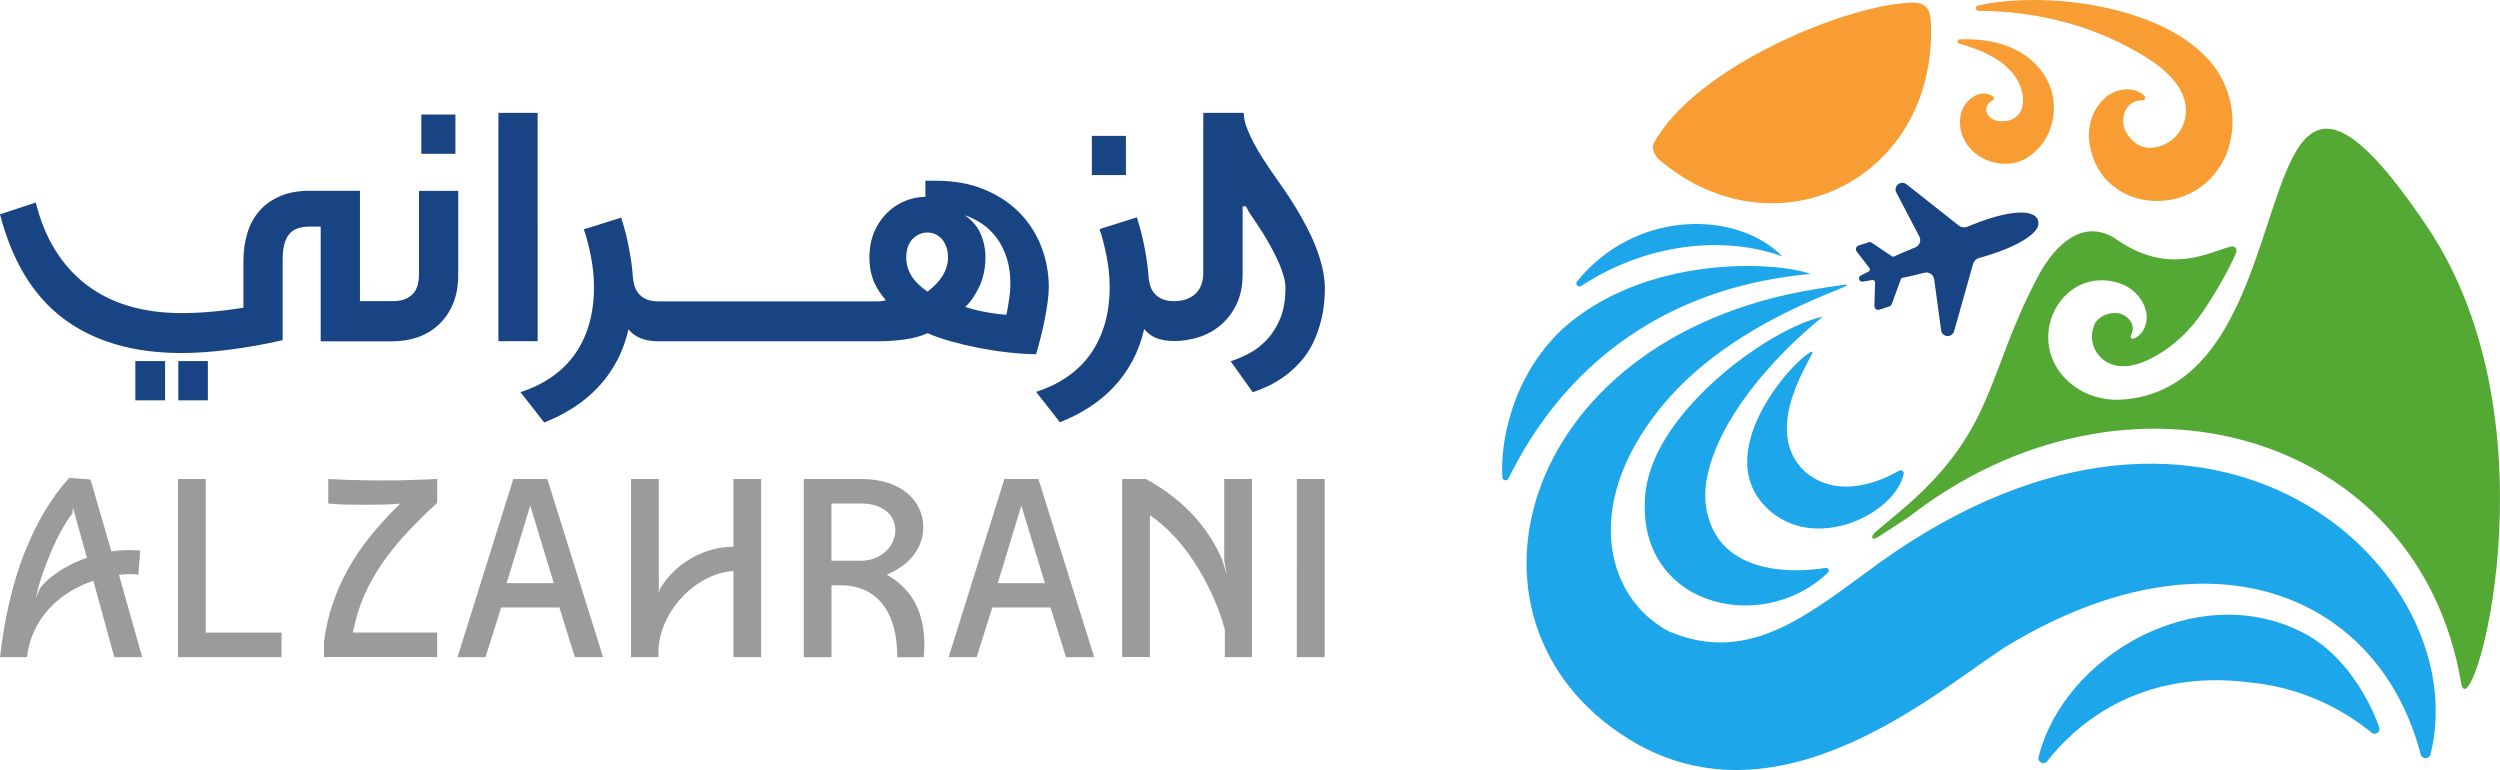 <svg xmlns="http://www.w3.org/2000/svg" xmlns:xlink="http://www.w3.org/1999/xlink" id="Layer_1" x="0px" y="0px" viewBox="0 0 512 157.7" style="enable-background:new 0 0 512 157.7;" xml:space="preserve"><style type="text/css">	.st0{fill:#184484;}	.st1{fill:#1DA6EA;}	.st2{fill:#54A834;}	.st3{fill:#F89D33;}	.st4{fill:#9B9B9B;}</style><g>	<g>		<path class="st0" d="M404.12,45.95c-0.42,0.17-0.83,0.33-1.23,0.49c-0.59,0.23-1.26,0.13-1.75-0.26l-10.7-8.45   c-0.36-0.29-0.84-0.37-1.28-0.23c-0.72,0.24-1.12,1.01-0.89,1.74l4.81,9.19c0.44,0.84,0.06,1.88-0.82,2.23   c-1.79,0.73-3.2,1.33-4.32,1.85c-0.16,0.08-0.35,0.06-0.5-0.04l-4.1-2.76c-0.19-0.13-0.43-0.17-0.65-0.1l-2.08,0.68   c-0.56,0.18-0.7,0.95-0.25,1.37l2.48,3.21c0.2,0.26,0.11,0.63-0.18,0.77l-1.5,0.75c-0.34,0.11-0.52,0.48-0.4,0.83v0   c0.11,0.35,0.48,0.55,0.82,0.44l1.84-0.31c0.32-0.05,0.61,0.2,0.6,0.52l-0.14,4.6c-0.12,0.61,0.44,1.15,1,0.96l2.08-0.68   c0.21-0.07,0.38-0.24,0.47-0.46l1.85-5.07c0.06-0.17,0.2-0.29,0.38-0.33c1.24-0.24,2.72-0.58,4.46-1.03   c0.93-0.24,1.87,0.39,2,1.34l1.45,10.67c0.24,0.72,1.01,1.12,1.74,0.89c0.44-0.14,0.78-0.49,0.9-0.94l3.87-13.76   c0.17-0.6,0.64-1.07,1.24-1.23l0.01,0c8.22-2.26,11.87-5.1,12.11-6.73C417.89,43.09,413.23,42.33,404.12,45.95z"></path>		<path class="st1" d="M487.26,148.94c0.33,0.95-0.77,1.75-1.55,1.11c-4.48-3.65-12.9-9.11-24.81-10.27   c-23.51-3.08-36.58,9.61-41.64,16.12c-0.67,0.86-2.01,0.2-1.75-0.86c5.07-20.71,32.88-37.02,54.78-25.13   C480.07,134.12,485.15,142.94,487.26,148.94z M385.01,115.18c-14.16,10.2-26.54,21.33-43.38,14.06   c-13.2-7.17-17.92-27.08-0.01-47.54C359.74,61,392.24,56,371.8,59.21c-61.95,10.08-77.16,70-36.54,93.15   c31.25,17.49,63.79-12.98,76.65-20.6c41.81-24.72,75.54-9.3,83.84,22.73c0.27,1.05,1.76,1.05,2.02,0   C507.16,116.87,453.42,66.22,385.01,115.18z M370.82,56.1c-7.51-2.67-34.1-3.85-50.89,11.34c-10.36,9.77-12.73,23.37-12.24,30.33   c0.05,0.65,0.91,0.82,1.21,0.25C313.01,90.01,328.03,60,370.82,56.1z M323.85,58.56c13.49-8.86,29.32-10.33,41.16-6.06   c-9.26-9.44-30.01-9.7-42.02,5.12C322.52,58.19,323.23,58.97,323.85,58.56z M373.3,64.85c-10.83,2.34-33.85,18.95-36.21,35.28   c-3.11,23.5,23.22,30.54,37.27,17.14c0.4-0.38,0.07-1.05-0.47-0.96c-6.07,1-21.65,1.74-24.34-11.66c-0.43-2.15-0.4-4.38-0.01-6.54   C351.71,86.2,362.71,73.45,373.3,64.85z M369.63,96.57c-9.35-8.81,2.1-24.01,1.57-24.55c-2.45,0.15-21.38,20-9.48,31.89   c9.55,9.55,26.3,1.52,28.16-6.84c0.12-0.53-0.46-0.94-0.93-0.67C385.79,98.22,376.64,102.62,369.63,96.57z"></path>		<path class="st2" d="M504.02,139.81c-8.62-51.24-68.37-68.56-112.94-34.06c-1.65,1.15-5.67,3.69-6.49,4.26   c-1.24,0.75-1.67-0.03-0.41-1.13c0.53-0.43,2.29-1.95,4.38-3.68c20.29-16.75,17.98-28.26,28.89-48.71   c3.79-7.11,9.73-11.78,16.02-7.44c10.54,7.3,18.45,2.84,23.18,1.5c0.98-0.28,1.62,0.2,1.28,1.25c-0.35,1.08-3.23,6.88-6.87,12.16   c-2.53,3.68-5.79,6.85-9.69,9.01c-2.33,1.29-4.87,2.22-7.2,2.01c-4.21-0.33-6.81-4.47-5.32-8.28c0.61-1.65,2.45-2.57,4.19-2.6   c2.28-0.11,4.67,2.15,3.39,4.57c-0.24,0.34,0.13,0.83,0.53,0.68c1.98-0.7,3.14-3.32,2.52-5.71c-0.58-2.38-2.33-4.27-4.57-5.32   c-11.32-4.58-19.91,8.92-12.9,18.12c2.97,3.76,7.54,5.6,12.16,5.42c10.44-0.53,17.05-6.84,21.75-15.02   c6.35-11.06,9.2-25.55,13.25-33.86c4.86-9.96,11.44-11.03,27.87,13.39C524.71,87.48,505.88,150.9,504.02,139.81z"></path>		<path class="st3" d="M395.47,5.07c0.98,31.68-31.57,47.55-55.24,28c-1.03-0.85-2.11-2.16-1.57-3.71   c8.53-15.61,39.24-28.33,52.65-28.81C394.87,0.42,395.39,2.26,395.47,5.07z M454.92,15.87c-7.98-14.44-35.28-18.03-49.85-14.73   c-0.66,0.12-0.5,1.1,0.11,1.08c12.52,0.04,24.68,3.29,35.05,9.97c3.23,2.09,5.82,4.68,6.88,7.48c1.96,4.95-1.31,10.2-6.46,10.6   c-2.22,0.22-4.28-1.36-5.27-3.32c-1.39-2.52-0.13-6.49,3.31-6.37c0.52,0.08,0.87-0.61,0.48-0.97c-1.88-1.86-5.5-1.73-7.87,0.29   c-2.38,1.96-3.56,5.01-3.51,8.13c1.04,15.37,21.11,17.68,27.68,4.65C458.08,27.21,457.66,21.02,454.92,15.87z M401.3,8.08   c-0.47,0-0.56,0.73-0.1,0.84c3.94,1.11,7.74,2.66,10.23,5.26c2.95,2.62,4.59,8.94,0.16,10.46c-1.49,0.29-3.05,0.39-4.2-0.77   c-0.94-1.01-0.85-2.46,0.64-3.3c0.34-0.13,0.45-0.6,0.14-0.83c-2.98-1.96-6.59,1.37-6.72,4.48c-0.75,7.57,8.88,12.1,14.61,7.45   c4.83-3.66,5.83-10.67,3.04-15.57C415.55,9.71,408,7.71,401.3,8.08z"></path>	</g>	<g>		<path class="st4" d="M19.12,118.96c-1.81,0.59-3.47,1.37-4.99,2.33c-1.52,0.96-2.86,2.06-4.01,3.3c-1.16,1.24-2.11,2.61-2.86,4.11   c-0.75,1.5-1.27,3.07-1.55,4.72l-0.17,1.16H0c0.95-8.23,2.64-15.4,5.07-21.51c2.43-6.11,5.46-11.18,9.1-15.2l4.36,0.33l4.29,14.73   c0.53-0.09,1.08-0.15,1.65-0.2c0.57-0.04,1.16-0.07,1.75-0.07c0.84,0,1.67,0.03,2.51,0.1l-0.4,4.92c-0.53-0.07-1.13-0.1-1.82-0.1   c-0.37,0-0.73,0.02-1.07,0.05c-0.34,0.03-0.7,0.07-1.07,0.11l4.75,16.84h-5.71L19.12,118.96z M8.19,120.48   c0.53-0.7,1.17-1.37,1.92-2c0.75-0.63,1.55-1.21,2.41-1.75c0.86-0.54,1.74-1.02,2.64-1.44c0.9-0.42,1.78-0.77,2.64-1.06   l-2.87-10.3l-0.1,1.25c-0.64,0.77-1.32,1.8-2.05,3.09c-0.73,1.29-1.44,2.72-2.13,4.29c-0.69,1.57-1.33,3.21-1.92,4.92   s-1.04,3.36-1.37,4.97L8.19,120.48z M42.14,98.1v31.46h15.52v5.02h-21.2V98.1H42.14z M81.96,103.15c-1.08,0.09-2.25,0.15-3.5,0.18   c-1.25,0.03-2.52,0.05-3.8,0.05c-1.36,0-2.69-0.02-3.98-0.05c-1.29-0.03-2.44-0.1-3.45-0.21V98.1c1.19,0.07,2.29,0.12,3.3,0.15   c1.01,0.03,1.96,0.06,2.86,0.08c0.89,0.02,1.74,0.04,2.56,0.05c0.81,0.01,1.63,0.02,2.44,0.02c0.77,0,1.63-0.01,2.59-0.02   c0.96-0.01,1.94-0.03,2.94-0.07c1-0.03,1.99-0.07,2.95-0.1c0.97-0.03,1.86-0.07,2.67-0.12v4.89c-2.31,2.11-4.41,4.19-6.29,6.22   c-1.88,2.04-3.54,4.09-4.97,6.17c-1.43,2.08-2.64,4.22-3.62,6.42c-0.98,2.2-1.72,4.55-2.23,7.03l-0.17,0.73h17.27v5.02H66.35   v-3.17c0.37-2.77,0.98-5.4,1.83-7.89c0.85-2.49,1.92-4.88,3.22-7.18c1.3-2.3,2.83-4.53,4.59-6.7   C77.75,107.47,79.74,105.3,81.96,103.15z M112.09,98.1l11.42,36.48h-5.78l-3.17-10.17h-11.92l-3.2,10.17H93.7l11.42-36.48H112.09z    M103.77,119.42h9.64l-4.82-15.88L103.77,119.42z M134.92,98.1v23.54l0.17-0.89c0.68-1.21,1.55-2.35,2.59-3.42   c1.04-1.07,2.23-2,3.55-2.79c1.32-0.79,2.74-1.42,4.26-1.88c1.52-0.46,3.09-0.69,4.72-0.69V98.1h5.68v36.48h-5.68v-17.63   c-1.32,0.07-2.62,0.35-3.9,0.84s-2.48,1.13-3.62,1.92c-1.13,0.78-2.18,1.69-3.14,2.74c-0.96,1.05-1.78,2.17-2.48,3.37   c-0.69,1.2-1.24,2.45-1.63,3.76c-0.4,1.31-0.59,2.61-0.59,3.91v1.09h-5.61V98.1H134.92z M176.37,98.1c2.11,0,3.97,0.27,5.56,0.81   c1.6,0.54,2.92,1.27,3.98,2.18c1.06,0.91,1.85,1.96,2.38,3.14c0.53,1.18,0.79,2.39,0.79,3.65c0,2.14-0.63,4.04-1.9,5.73   c-1.27,1.68-3.12,3.04-5.56,4.08c2.6,1.5,4.53,3.42,5.79,5.78c1.27,2.36,1.9,5.24,1.9,8.65c0,0.46-0.01,0.86-0.03,1.2   c-0.02,0.34-0.06,0.77-0.1,1.27h-5.42c0-2.4-0.26-4.52-0.79-6.36c-0.53-1.84-1.3-3.38-2.31-4.62c-1.01-1.24-2.24-2.18-3.68-2.81   c-1.44-0.63-3.06-0.94-4.87-0.94h-1.82v14.73h-5.68V98.1H176.37z M170.29,114.84h5.84c1.14,0,2.17-0.18,3.07-0.54   c0.9-0.36,1.66-0.84,2.28-1.44c0.62-0.59,1.08-1.26,1.4-2c0.32-0.74,0.48-1.49,0.48-2.26c0-0.7-0.14-1.39-0.41-2.05   c-0.28-0.66-0.71-1.24-1.29-1.75s-1.32-0.91-2.2-1.22c-0.88-0.31-1.92-0.46-3.1-0.46h-6.08V114.84z M212.67,98.1l11.42,36.48   h-5.78l-3.17-10.17h-11.92l-3.2,10.17h-5.74L205.7,98.1H212.67z M204.35,119.42h9.64l-4.82-15.88L204.35,119.42z M250.85,134.58   v-5.65c-0.7-2.53-1.6-4.97-2.69-7.33c-1.09-2.36-2.31-4.55-3.65-6.59s-2.78-3.86-4.32-5.48c-1.54-1.62-3.1-2.95-4.69-4.01v29.05   h-5.68V98.1h4.89c7.44,4.12,12.63,9.62,15.58,16.51l1.02,3.2l-0.59-2.91V98.1h5.68v36.48H250.85z M271.3,98.1v36.48h-5.71V98.1   H271.3z"></path>		<path class="st0" d="M36.52,73.95h6.05v8.04h-6.05V73.95z M27.72,81.99h6.09v-8.04h-6.09V81.99z M85.82,56   c0,0.71-0.07,1.4-0.21,2.07c-0.14,0.68-0.4,1.28-0.78,1.8c-0.38,0.52-0.92,0.95-1.63,1.29c-0.71,0.34-1.61,0.51-2.71,0.51h-3.05   l0,0v0h-3.72v-22.6H63.39c-2.26,0-4.23,0.35-5.92,1.06c-1.69,0.71-3.1,1.69-4.23,2.94c-1.13,1.26-1.98,2.76-2.54,4.53   c-0.56,1.76-0.85,3.72-0.85,5.86v9.56c-2.03,0.34-4.13,0.61-6.28,0.8c-2.16,0.2-4.28,0.3-6.37,0.3c-3.98,0-7.6-0.49-10.85-1.46   c-3.26-0.97-6.14-2.42-8.65-4.34c-2.51-1.92-4.64-4.29-6.39-7.11c-1.75-2.82-3.08-6.06-3.98-9.73L0,43.9   c1.21,4.68,2.88,8.8,5.01,12.36c2.13,3.55,4.74,6.51,7.83,8.87c3.09,2.36,6.67,4.14,10.73,5.35c4.06,1.21,8.59,1.82,13.58,1.82   c2.99,0,6.26-0.23,9.8-0.68c3.54-0.45,7.19-1.1,10.94-1.95v-16.5c0-1.24,0.11-2.29,0.34-3.15c0.23-0.86,0.56-1.56,1.02-2.09   c0.45-0.54,1.02-0.92,1.69-1.16c0.68-0.24,1.47-0.36,2.37-0.36h2.37v23.49h11.76v0c0,0,0,0,0,0h3.05l0,0   c1.72,0,3.38-0.27,4.97-0.8c1.59-0.53,3.02-1.37,4.27-2.5c1.26-1.13,2.26-2.55,3-4.27c0.75-1.72,1.12-3.77,1.12-6.14v-17.1h-8.04   V56z M93.27,23.46h-6.98v8.04h6.98V23.46z M110.11,23.12h-8.04v46.76h8.04V23.12z M212.18,72.55c-1.81-0.03-3.72-0.15-5.76-0.38   c-2.03-0.23-4.04-0.54-6.03-0.93c-1.99-0.4-3.89-0.85-5.69-1.35c-1.81-0.51-3.38-1.06-4.74-1.65c-1.3,0.59-2.83,1.02-4.59,1.27   c-1.76,0.25-3.65,0.38-5.65,0.38h-5.25h0h-39.61c0,0,0,0,0,0v0c-0.71,0-1.35-0.05-1.95-0.15c-0.59-0.1-1.14-0.25-1.65-0.44   c-0.51-0.2-0.98-0.46-1.42-0.78c-0.44-0.32-0.81-0.68-1.12-1.08c-0.56,2.43-1.38,4.63-2.45,6.6c-1.07,1.97-2.34,3.74-3.81,5.29   c-1.47,1.55-3.13,2.93-4.99,4.13c-1.86,1.2-3.87,2.22-6.01,3.07l-4.87-6.22c2.29-0.73,4.37-1.73,6.24-3   c1.88-1.27,3.46-2.79,4.76-4.57c1.3-1.78,2.3-3.83,3-6.16c0.7-2.33,1.06-4.94,1.06-7.85c0-1.04-0.06-2.09-0.17-3.15   c-0.11-1.06-0.27-2.09-0.47-3.09c-0.2-1-0.42-1.98-0.66-2.92c-0.24-0.95-0.5-1.81-0.78-2.6l7.66-2.41   c0.23,0.76,0.47,1.59,0.72,2.5c0.25,0.9,0.48,1.85,0.68,2.84c0.2,0.99,0.38,2,0.55,3.05c0.17,1.04,0.3,2.1,0.38,3.17   c0.03,0.73,0.13,1.44,0.3,2.12c0.17,0.68,0.45,1.27,0.85,1.78c0.39,0.51,0.92,0.92,1.59,1.23c0.66,0.31,1.52,0.47,2.56,0.47v0l0,0   h39.61h0h5.29c0.31,0,0.61-0.02,0.91-0.06c0.3-0.04,0.54-0.11,0.74-0.19c-0.42-0.51-0.84-1.05-1.25-1.63   c-0.41-0.58-0.77-1.22-1.08-1.93c-0.31-0.7-0.56-1.47-0.74-2.31c-0.18-0.83-0.28-1.76-0.28-2.77c0-2.03,0.33-3.82,0.99-5.35   c0.66-1.54,1.54-2.83,2.62-3.89c1.09-1.06,2.31-1.87,3.68-2.43c1.37-0.56,2.76-0.85,4.17-0.85v-3.3h2.2c3.58,0,6.8,0.57,9.65,1.71   c2.85,1.14,5.27,2.7,7.26,4.68c1.99,1.98,3.51,4.3,4.57,6.96c1.06,2.67,1.59,5.49,1.59,8.48c0,0.87-0.08,1.88-0.23,3   c-0.16,1.13-0.35,2.31-0.59,3.53c-0.24,1.23-0.51,2.46-0.83,3.7C212.84,70.28,212.52,71.45,212.18,72.55z M194.15,52.7   c0-0.76-0.11-1.45-0.32-2.07c-0.21-0.62-0.5-1.15-0.87-1.59c-0.37-0.44-0.81-0.78-1.33-1.04c-0.52-0.25-1.08-0.38-1.67-0.38   c-0.62,0-1.19,0.12-1.71,0.36c-0.52,0.24-0.98,0.57-1.38,0.99c-0.4,0.42-0.71,0.95-0.93,1.57c-0.23,0.62-0.34,1.34-0.34,2.16   c0,1.38,0.36,2.65,1.08,3.81c0.72,1.16,1.81,2.23,3.28,3.22c1.35-1.02,2.39-2.12,3.11-3.3C193.79,55.24,194.15,54,194.15,52.7z    M206.93,58.16c0-2-0.25-3.79-0.76-5.35c-0.51-1.57-1.19-2.93-2.05-4.08c-0.86-1.16-1.86-2.12-2.98-2.88   c-1.13-0.76-2.31-1.35-3.55-1.78c1.52,1.07,2.61,2.36,3.26,3.85c0.65,1.5,0.97,3.09,0.97,4.78c0,1.04-0.1,2.06-0.3,3.05   c-0.2,0.99-0.49,1.9-0.87,2.75c-0.38,0.85-0.82,1.64-1.31,2.39c-0.49,0.75-1.05,1.4-1.67,1.97c0.51,0.17,1.09,0.34,1.73,0.51   c0.65,0.17,1.33,0.32,2.05,0.46c0.72,0.14,1.47,0.27,2.26,0.38c0.79,0.11,1.59,0.2,2.41,0.25c0.23-1.1,0.42-2.21,0.57-3.32   C206.85,60.03,206.93,59.04,206.93,58.16z M230.59,27.82h-6.98v8.04h6.98V27.82z M270.79,54.73c-0.34-1.41-0.78-2.81-1.33-4.21   c-0.55-1.4-1.18-2.76-1.88-4.1c-0.71-1.34-1.42-2.62-2.16-3.83c-0.73-1.21-1.46-2.34-2.18-3.39c-0.72-1.04-1.38-1.99-1.97-2.83   c-0.85-1.18-1.66-2.38-2.43-3.58c-0.78-1.2-1.47-2.37-2.07-3.51c-0.61-1.14-1.1-2.24-1.48-3.28c-0.38-1.04-0.57-2-0.57-2.88h-0.25   h-4.61h-3.43V56c0,0.71-0.11,1.4-0.32,2.07c-0.21,0.68-0.54,1.28-0.99,1.8c-0.45,0.52-1.07,0.95-1.84,1.29   c-0.78,0.34-1.71,0.51-2.81,0.51l0,0v0c-1.04,0-1.9-0.15-2.56-0.47c-0.66-0.31-1.19-0.72-1.59-1.23c-0.4-0.51-0.68-1.1-0.85-1.78   c-0.17-0.68-0.27-1.38-0.3-2.12c-0.08-1.07-0.21-2.13-0.38-3.17c-0.17-1.04-0.35-2.06-0.55-3.05c-0.2-0.99-0.42-1.93-0.68-2.84   c-0.25-0.9-0.49-1.73-0.72-2.5l-7.66,2.41c0.28,0.79,0.54,1.66,0.78,2.6c0.24,0.95,0.46,1.92,0.66,2.92c0.2,1,0.35,2.03,0.47,3.09   c0.11,1.06,0.17,2.11,0.17,3.15c0,2.91-0.35,5.52-1.06,7.85c-0.71,2.33-1.71,4.38-3,6.16c-1.3,1.78-2.88,3.3-4.76,4.57   c-1.88,1.27-3.96,2.27-6.24,3l4.87,6.22c2.14-0.85,4.15-1.87,6.01-3.07c1.86-1.2,3.53-2.57,4.99-4.13   c1.47-1.55,2.74-3.32,3.81-5.29c1.07-1.98,1.89-4.18,2.45-6.6c0.31,0.4,0.68,0.76,1.12,1.08c0.44,0.32,0.91,0.59,1.42,0.78   c0.51,0.2,1.06,0.35,1.65,0.44c0.59,0.1,1.24,0.15,1.95,0.15v0c0,0,0,0,0,0c1.72,0,3.41-0.27,5.08-0.8   c1.66-0.53,3.16-1.37,4.49-2.5c1.33-1.13,2.4-2.55,3.22-4.27c0.82-1.72,1.23-3.77,1.23-6.14V42.25h0.68   c0.17,0.34,0.37,0.72,0.61,1.14c0.24,0.42,0.53,0.86,0.87,1.31c0.37,0.56,0.79,1.21,1.27,1.92c0.48,0.72,0.96,1.49,1.44,2.31   c0.48,0.82,0.95,1.67,1.42,2.56c0.47,0.89,0.88,1.76,1.25,2.62c0.37,0.86,0.66,1.7,0.89,2.52c0.23,0.82,0.34,1.58,0.34,2.28   c0,2.51-0.36,4.63-1.08,6.35c-0.72,1.72-1.64,3.17-2.75,4.34c-1.12,1.17-2.33,2.1-3.64,2.79c-1.31,0.69-2.56,1.22-3.75,1.59   l4.53,6.35c1.04-0.34,2.14-0.78,3.28-1.33c1.14-0.55,2.26-1.23,3.34-2.03c1.09-0.8,2.13-1.76,3.13-2.86c1-1.1,1.86-2.38,2.58-3.85   c0.72-1.47,1.3-3.14,1.76-5.02c0.45-1.88,0.68-3.98,0.68-6.33C271.3,57.54,271.13,56.15,270.79,54.73z"></path>	</g></g></svg>